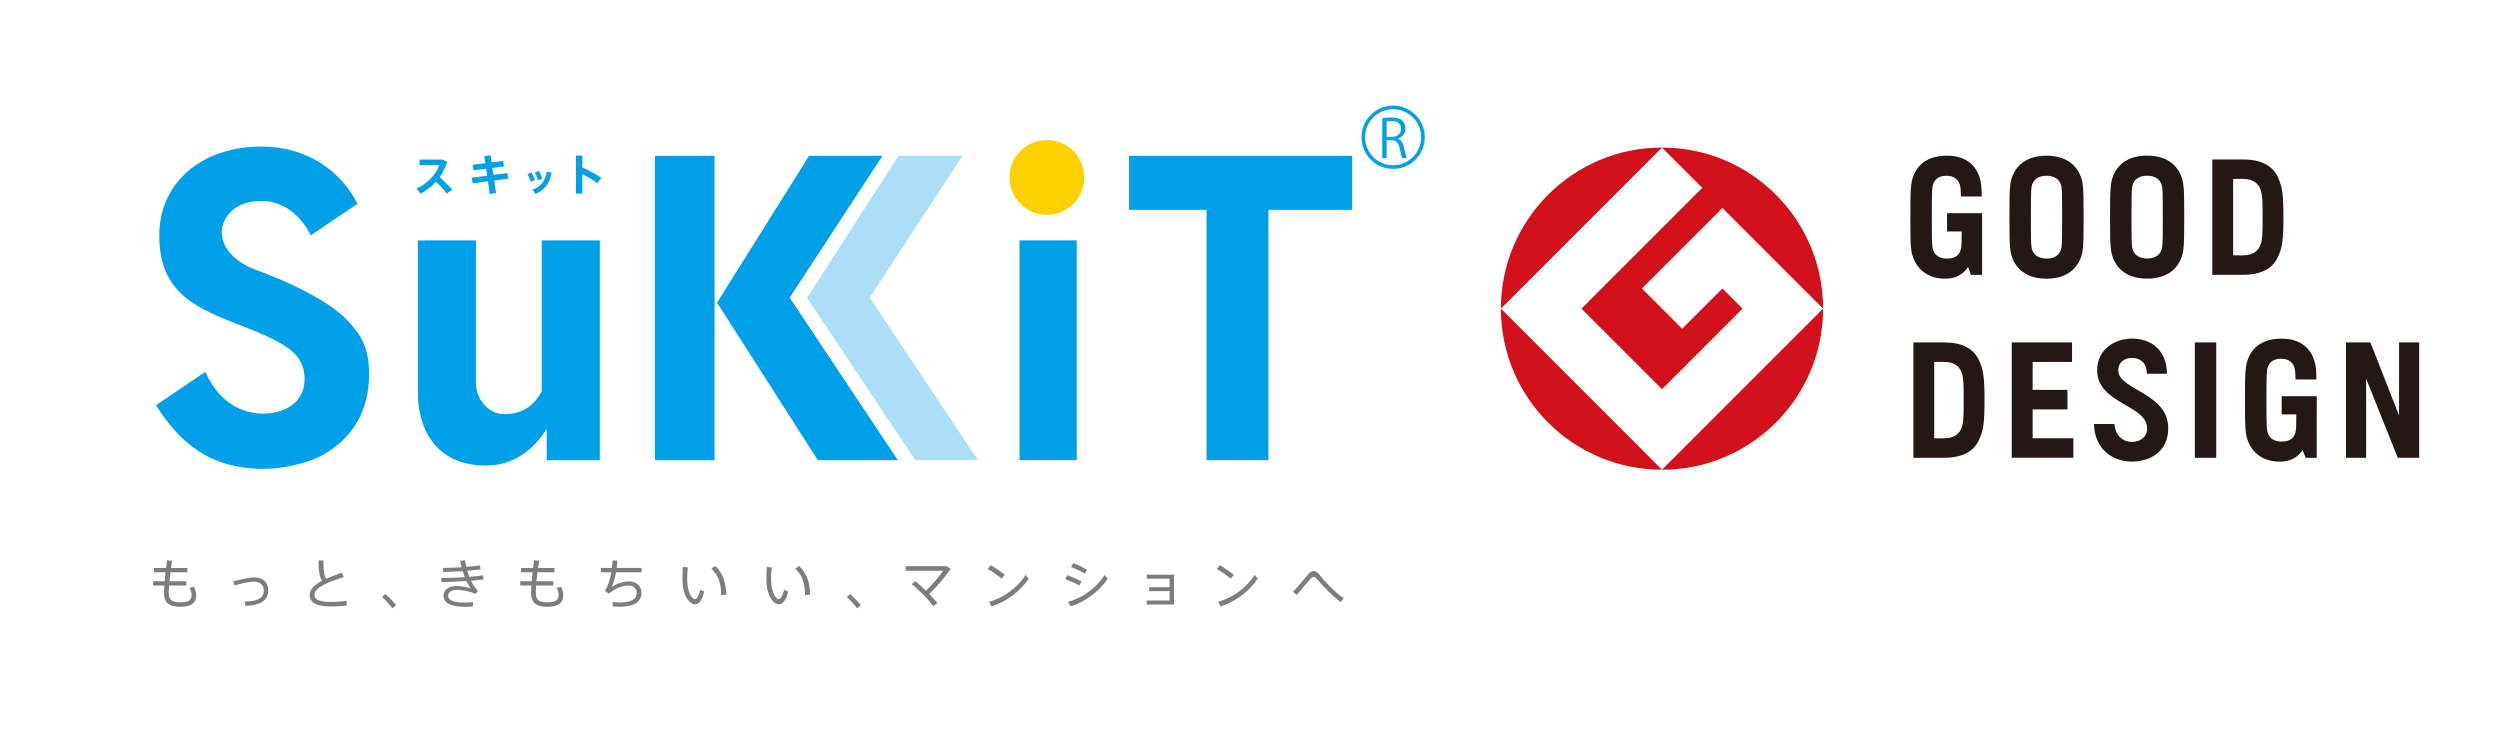 <?xml version="1.0" encoding="UTF-8"?>
<svg id="_レイヤー_2" data-name="レイヤー 2" xmlns="http://www.w3.org/2000/svg" viewBox="0 0 427.152 128.688">
  <g id="_レイヤー_3" data-name="レイヤー 3">
    <g>
      <rect width="427.152" height="128.688" style="fill: none;"/>
      <g>
        <polyline points="427.152 1.029 427.152 0 425.489 0" style="fill: none;"/>
        <polyline points="1.664 0 0 0 0 1.029" style="fill: none;"/>
        <polyline points="0 127.657 0 128.688 1.664 128.688" style="fill: none;"/>
        <polyline points="425.489 128.688 427.152 128.688 427.152 127.657" style="fill: none;"/>
      </g>
      <g>
        <g>
          <g>
            <g>
              <polygon points="164.474 26.605 148.599 50.837 167.091 78.613 156.38 78.613 137.878 50.882 153.546 26.605 164.474 26.605" style="fill: #addef8;"/>
              <g>
                <path d="M77.273,32.423l-.957.65c-.482-.666-1.156-1.41-1.838-2.018-.772.854-1.669,1.527-2.62,2.018l-.681-.859c1.95-.867,3.426-2.58,3.861-4h-3.35v-.949h3.982l.736.416c-.322.973-.759,1.834-1.292,2.582.77.67,1.535,1.438,2.157,2.16Z" style="fill: #00a0e9;"/>
                <path d="M83.229,30.027l-.168-1.195-2.147.269-.145-.949,2.157-.275-.178-1.211,1.061-.127.171,1.201,1.985-.248.149.947-1.995.252.18,1.193,2.379-.303.149.939-2.387.314.308,2.146-1.064.166-.313-2.174-2.606.342-.168-.957,2.634-.332Z" style="fill: #00a0e9;"/>
                <path d="M90.82,29.466c.214.348.46.91.586,1.293l-.72.305c-.083-.33-.363-.979-.573-1.289l.707-.309ZM94.258,29.494c-.241,1.668-1.272,3.047-2.746,3.635l-.53-.723c1.451-.492,2.232-1.574,2.434-3.08l.843.168ZM92.091,29.191c.201.348.439.922.555,1.312l-.73.309c-.07-.348-.334-.998-.529-1.332l.705-.289Z" style="fill: #00a0e9;"/>
                <path d="M102.74,30.394l-.695.893c-.73-.557-1.661-1.104-2.552-1.545v3.332h-1.082v-6.482h1.082v2.01c1.067.483,2.301,1.16,3.247,1.793Z" style="fill: #00a0e9;"/>
              </g>
              <path d="M185.248,30.373c0,1.723-.625,3.215-1.879,4.469-1.289,1.238-2.789,1.857-4.499,1.857-1.763,0-3.27-.627-4.525-1.885-1.235-1.289-1.852-2.795-1.852-4.523,0-1.762.617-3.262,1.852-4.504,1.292-1.232,2.789-1.848,4.496-1.848,1.798,0,3.318.627,4.558,1.879,1.234,1.238,1.85,2.754,1.85,4.555Z" style="fill: #fdd000;"/>
              <path d="M53.109,40.203c-1.646-3.148-4.391-5.861-8.468-5.861-6.011,0-6.764,4.502-6.764,5.076,0,3.717,3.249,5.787,6.471,6.932,0,0,11.35,4.004,15.468,8.9,1.062,1.266,3.239,3.41,3.239,8.34,0,2.365,0,9.371-7.44,13.881-3.077,1.857-7.865,2.643-10.511,2.643-9.228,0-14.415-4.477-18.45-10.875l8.43-5.715c1.931,4.432,5.438,7.15,9.944,7.15,2.504,0,7.01-1.145,7.01-5.938,0-3.934-2.49-5.856-10.356-8.932-7.942-3.076-14.624-5.518-14.465-15.887.131-8.326,6.739-14.879,17.542-14.879,7.724,0,13.547,4.244,16.318,9.781l-7.968,5.383Z" style="fill: #00a0e9;"/>
              <path d="M102.484,41.072v37.555h-9.069v-5.311h-.057c-2.124,3.541-5.751,6.234-10.279,6.234-8.928,0-11.674-6.705-11.674-12.322v-26.156h9.916v24.445c0,2.551,2.034,5.244,4.867,5.244,3.447,0,5.244-1.816,6.377-3.896v-25.793h9.919Z" style="fill: #00a0e9;"/>
              <path d="M111.896,26.619h10.193v52.008h-10.193V26.619ZM150.785,26.619l-15.868,24.234,18.486,27.773h-13.672l-17.215-26.924,15.728-25.084h12.541Z" style="fill: #00a0e9;"/>
              <path d="M174.196,41.072h9.776v37.555h-9.776v-37.555Z" style="fill: #00a0e9;"/>
              <path d="M231.026,26.619v9.231h-14.305v42.777h-10.567v-42.777h-13.25v-9.231h38.122Z" style="fill: #00a0e9;"/>
            </g>
            <g>
              <path d="M28.131,99.31c.048-.479.101-1,.156-1.535h-1.969v-.725h2.054c.054-.449.109-.896.174-1.316l.863.084c-.064.395-.128.809-.183,1.233h2.797v.725h-2.897c-.063.535-.13,1.057-.174,1.535h2.869v.73h-2.933c-.04.484-.059.9-.059,1.199,0,1.291.538,1.672,1.981,1.672,1.32,0,1.929-.338,1.929-1.275,0-.293-.094-.744-.359-1.211l.782-.15c.246.516.357,1.074.357,1.42,0,1.379-.949,1.976-2.709,1.976-1.923,0-2.79-.676-2.79-2.412,0-.295.017-.715.056-1.219h-1.904v-.73h1.958Z" style="fill: #7d7d7d;"/>
              <path d="M43.431,98.658c1.467,0,2.403.844,2.403,2.195,0,1.613-1.125,2.607-3.903,2.658l-.134-.727c2.396-.025,3.28-.717,3.28-1.892,0-.932-.626-1.518-1.764-1.518-.71,0-2.115.326-3.254.654l-.186-.736c1.261-.277,2.72-.635,3.557-.635Z" style="fill: #7d7d7d;"/>
              <path d="M58.734,98.613c-2.45.752-5.006,1.703-5.006,3.033,0,.775.811,1.207,2.824,1.207.844,0,1.848-.076,2.642-.203l.082.801c-.856.119-1.775.162-2.724.162-2.419,0-3.648-.633-3.648-1.93,0-1.012.863-1.793,2.123-2.455-.517-.828-.591-1.795-.591-3.467h.83c0,1.564.046,2.461.448,3.125.829-.367,1.769-.707,2.718-1.037l.302.764Z" style="fill: #7d7d7d;"/>
              <path d="M65.855,101.498c.634.57,1.382,1.346,1.829,1.906l-.648.543c-.376-.537-1.143-1.396-1.748-1.949l.567-.5Z" style="fill: #7d7d7d;"/>
              <path d="M75.387,98.751c1.251,0,2.696-.049,4.038-.131-.129-.33-.255-.682-.369-1.039-1.103.082-2.27.129-3.31.148l-.04-.701c1.007,0,2.109-.035,3.169-.1-.102-.367-.187-.736-.25-1.094l.847-.102c.047.369.109.752.203,1.131.865-.074,1.676-.164,2.325-.277l.101.701c-.644.082-1.424.164-2.263.238.101.35.214.695.35,1.041.885-.078,1.695-.168,2.336-.269l.085.701c-.594.072-1.334.156-2.137.219.316.652.7,1.23,1.162,1.686l-.377.594c-1.041-.492-2.172-.719-3.167-.719-1.02,0-1.524.455-1.524,1.043,0,.719.965,1.131,2.711,1.131.435,0,1.015-.016,1.566-.074l-.048.754c-.458.039-.974.047-1.361.047-2.437,0-3.648-.699-3.648-1.865,0-1.014.797-1.684,2.217-1.684.762,0,1.662.117,2.425.42-.25-.33-.495-.774-.725-1.277-1.428.102-2.978.168-4.28.186l-.035-.707Z" style="fill: #7d7d7d;"/>
              <path d="M90.846,99.31c.049-.479.101-1,.16-1.535h-1.971v-.725h2.048c.059-.449.112-.896.174-1.316l.871.084c-.069.395-.13.809-.185,1.233h2.794v.725h-2.896c-.066.535-.13,1.057-.178,1.535h2.871v.73h-2.932c-.042.484-.057.9-.057,1.199,0,1.291.532,1.672,1.978,1.672,1.324,0,1.93-.338,1.93-1.275,0-.293-.089-.744-.355-1.211l.779-.15c.251.516.36,1.074.36,1.42,0,1.379-.947,1.976-2.714,1.976-1.921,0-2.785-.676-2.785-2.412,0-.295.018-.715.054-1.219h-1.903v-.73h1.958Z" style="fill: #7d7d7d;"/>
              <path d="M104.562,97.037c.049-.436.083-.873.096-1.275l.816.018c-.017.426-.054.848-.109,1.258h4.25v.738h-4.36c-.175,1.002-.434,1.904-.738,2.488.858-.527,2.016-.934,2.942-.934,1.325,0,2.146.857,2.146,1.947,0,1.4-1.013,2.395-3.775,2.395-.346,0-.723-.02-1.128-.049l-.034-.77c.476.059.895.084,1.278.084,2.021,0,2.854-.654,2.854-1.627,0-.711-.565-1.281-1.439-1.281-1.021,0-2.182.484-3.359,1.408l-.642-.506c.55-.818.901-1.98,1.092-3.156h-1.799v-.738h1.909Z" style="fill: #7d7d7d;"/>
              <path d="M117.521,96.947c-.075.709-.113,1.391-.113,1.967,0,2.117.715,3.455,1.325,3.455.37,0,.699-.656.91-1.596l.677.305c-.346,1.414-.854,2.18-1.548,2.18-1.005,0-2.162-1.535-2.162-4.315,0-.615.017-1.324.07-2.07l.841.074ZM122.227,96.701c1.341,1.361,1.794,2.852,1.869,4.91l-.871.072c-.021-2.021-.454-3.338-1.667-4.535l.669-.447Z" style="fill: #7d7d7d;"/>
              <path d="M131.853,96.947c-.07.709-.108,1.391-.108,1.967,0,2.117.717,3.455,1.327,3.455.367,0,.695-.656.907-1.596l.681.305c-.35,1.414-.854,2.18-1.555,2.18-1.002,0-2.159-1.535-2.159-4.315,0-.615.015-1.324.072-2.07l.835.074ZM136.564,96.701c1.344,1.361,1.793,2.852,1.866,4.91l-.875.072c-.016-2.021-.449-3.338-1.667-4.535l.676-.447Z" style="fill: #7d7d7d;"/>
              <path d="M145.251,101.498c.636.57,1.379,1.346,1.831,1.906l-.652.543c-.379-.537-1.139-1.396-1.746-1.949l.567-.5Z" style="fill: #7d7d7d;"/>
              <path d="M159.463,103.56c-.779-1.068-2.47-2.805-3.667-3.732l.58-.535c.57.443,1.213,1.023,1.829,1.629,1.067-1.002,2.292-2.432,2.931-3.404h-6.38v-.775h7.018l.652.461c-.995,1.475-2.442,3.131-3.652,4.287.536.555,1.023,1.084,1.393,1.535l-.704.535Z" style="fill: #7d7d7d;"/>
              <path d="M171.675,98.208l-.542.668c-.505-.449-1.607-1.248-2.372-1.652l.517-.662c.79.459,1.827,1.178,2.397,1.646ZM175.218,98.222l.533.629c-1.258,2.053-3.844,4.012-6.356,4.754l-.409-.789c2.452-.625,5.012-2.529,6.232-4.594Z" style="fill: #7d7d7d;"/>
              <path d="M184.789,99.359l-.39.67c-.627-.361-1.646-.801-2.403-1.068l.363-.682c.836.289,1.839.746,2.43,1.08ZM188.723,98.244l.537.607c-1.262,2.053-3.845,4.012-6.358,4.754l-.413-.781c2.458-.625,5.014-2.529,6.234-4.58ZM185.732,97.351l-.385.65c-.614-.373-1.601-.836-2.353-1.119l.385-.662c.836.318,1.774.779,2.352,1.131Z" style="fill: #7d7d7d;"/>
              <path d="M196.346,101.005v-.672h3.489v-1.457h-3.884v-.689h4.643v5.107h-4.66v-.691h3.901v-1.598h-3.489Z" style="fill: #7d7d7d;"/>
              <path d="M210.817,98.208l-.543.668c-.509-.449-1.611-1.248-2.374-1.652l.518-.662c.785.459,1.827,1.178,2.399,1.646ZM214.355,98.222l.533.629c-1.261,2.053-3.84,4.012-6.352,4.754l-.414-.789c2.454-.625,5.01-2.529,6.233-4.594Z" style="fill: #7d7d7d;"/>
              <path d="M223.544,98.107c.295-.354.606-.535.909-.535.339,0,.702.221,1.058.699.784,1.031,2.559,2.887,4.074,3.977l-.539.637c-1.437-1.129-3.13-2.844-3.887-3.785-.279-.357-.481-.524-.696-.524-.2,0-.388.137-.624.402-.488.551-1.518,1.795-2.273,2.695l-.627-.568c.894-.918,2.065-2.363,2.605-2.998Z" style="fill: #7d7d7d;"/>
            </g>
          </g>
          <g>
            <path d="M238.859,23.705c.533.172.85.688,1.01,1.438.219.994.371,1.6.508,1.861h-.777c-.107-.199-.262-.805-.443-1.662-.199-.959-.578-1.383-1.393-1.383h-.842v3.045h-.748v-6.787c.424-.09,1.024-.145,1.565-.145.893,0,1.48.182,1.887.561.326.299.518.769.518,1.285,0,.912-.553,1.498-1.283,1.762v.025ZM237.809,23.38c.959,0,1.574-.543,1.574-1.375,0-1.019-.769-1.336-1.609-1.336-.406,0-.695.035-.852.07v2.641h.887Z" style="fill: #009fe8;"/>
            <path d="M243.127,23.451c0,2.816-2.281,5.098-5.096,5.098s-5.098-2.281-5.098-5.098,2.281-5.096,5.098-5.096,5.096,2.283,5.096,5.096Z" style="fill: none; stroke: #009fe8; stroke-miterlimit: 10; stroke-width: .616px;"/>
          </g>
        </g>
        <g>
          <g>
            <g>
              <path d="M332.676,39.543h2.5c-.014,1.289-.003,2.27-.073,2.716-.22,1.403-1.083,1.925-2.438,1.925-1.306,0-2.275-.591-2.483-1.925-.106-.655-.11-2.562-.11-5.152s.004-4.496.11-5.149c.207-1.333,1.102-1.926,2.408-1.926,1.277,0,2.163.648,2.362,1.933.043.28.074.997.091,1.608h3.565c.009-.727-.048-1.696-.123-2.191-.356-2.264-1.787-4.782-5.847-4.782-4.124,0-5.694,2.448-6.061,4.782-.177,1.129-.171,3.218-.171,5.726s-.006,4.596.171,5.731c.369,2.359,2.132,4.78,5.778,4.78,1.773,0,3.037-.685,3.909-1.994l.495,1.338h1.906v-10.533h-5.992v3.113h0ZM349.67,26.6c-4.123,0-5.799,2.448-6.165,4.782-.177,1.129-.17,3.218-.17,5.726s-.007,4.596.17,5.731c.366,2.331,2.042,4.78,6.165,4.78s5.8-2.449,6.167-4.78c.173-1.134.171-3.219.171-5.731s.002-4.596-.171-5.726c-.367-2.334-2.041-4.782-6.167-4.782h0ZM352.233,42.259c-.207,1.334-1.258,1.925-2.564,1.925s-2.356-.591-2.562-1.925c-.104-.655-.111-2.562-.111-5.152s.007-4.496.111-5.149c.206-1.333,1.257-1.926,2.562-1.926s2.356.592,2.564,1.926c.103.654.108,2.563.108,5.149s-.006,4.497-.108,5.152h0ZM366.863,26.589c-4.125,0-5.799,2.448-6.163,4.781-.175,1.131-.175,3.219-.175,5.73s0,4.595.175,5.726c.364,2.336,2.038,4.781,6.163,4.781s5.799-2.445,6.165-4.781c.176-1.13.172-3.216.172-5.726s.004-4.598-.172-5.73c-.366-2.333-2.043-4.781-6.165-4.781h0ZM369.429,42.249c-.208,1.333-1.259,1.924-2.565,1.924s-2.355-.591-2.564-1.924c-.101-.656-.11-2.564-.11-5.15s.01-4.497.11-5.152c.208-1.334,1.26-1.925,2.564-1.925s2.357.591,2.565,1.925c.102.655.109,2.563.109,5.152s-.008,4.494-.109,5.15h0ZM383.236,27.244h-5.239v19.709h5.239c3.095,0,5.058-1.048,5.974-3.047.754-1.656.939-2.908.939-6.807s-.185-5.152-.939-6.806c-.916-2.001-2.879-3.049-5.974-3.049h0ZM386.25,41.758c-.322.886-.971,1.878-3.174,1.878l-1.519-.012v-13.049l1.519-.013c2.203,0,2.852.991,3.174,1.877.329.908.339,1.996.339,4.66s-.01,3.751-.339,4.659h0Z" style="fill: #231815;"/>
              <path d="M389.851,70.803h2.496c-.01,1.29,0,2.27-.072,2.716-.22,1.407-1.08,1.928-2.438,1.928-1.305,0-2.274-.591-2.483-1.928-.1-.655-.107-2.56-.107-5.148s.008-4.498.107-5.151c.209-1.336,1.101-1.927,2.41-1.927,1.273,0,2.164.646,2.361,1.935.044.277.078.996.093,1.607h3.564c.008-.727-.045-1.697-.124-2.193-.354-2.264-1.786-4.782-5.846-4.782-4.125,0-5.696,2.447-6.06,4.782-.175,1.13-.172,3.218-.172,5.729s-.003,4.596.172,5.727c.369,2.36,2.128,4.781,5.778,4.781,1.771,0,3.037-.685,3.908-1.995l.496,1.341h1.905v-7.422h.004v-3.112h-5.994v3.112h0ZM347.296,69.946h5.954v-3.33h-5.954v-4.78h6.738v-3.331h-10.302v19.709h10.524v-3.331h-6.961v-4.938h0ZM375.008,78.215h3.66v-19.709h-3.66v19.709h0ZM409.903,58.506v12.489l-4.893-12.489h-4.174v19.709h3.442v-13.525l5.409,13.525h3.654v-19.709h-3.439ZM332.163,58.506h-5.238v19.709h5.238c3.094,0,5.058-1.048,5.971-3.049.754-1.654.941-2.905.941-6.803s-.188-5.155-.941-6.809c-.913-2-2.877-3.048-5.971-3.048h0ZM335.176,73.021c-.324.886-.971,1.876-3.174,1.876l-1.518-.012v-13.049l1.518-.014c2.203,0,2.85.993,3.174,1.878.328.909.339,1.998.339,4.662s-.011,3.749-.339,4.658h0ZM361.928,63.276c0-1.399,1.067-2.124,2.383-2.124,1.289,0,2.487.779,2.505,2.703h3.435c-.049-4.37-3.066-6.004-5.939-6.004-3.015,0-5.989,1.855-5.989,5.425,0,5.709,8.538,5.907,8.538,9.902,0,1.49-1.126,2.322-2.626,2.322-1.511,0-2.803-1.046-2.961-3.06h-3.503c.135,4.521,3.395,6.429,6.464,6.429,3.038,0,6.233-1.617,6.233-5.691,0-6.121-8.539-6.498-8.539-9.902h0Z" style="fill: #231815;"/>
            </g>
            <g>
              <path d="M256.446,52.733l27.523-27.52c-15.198,0-27.523,12.32-27.523,27.52h0Z" style="fill: #d1101a;"/>
              <path d="M283.97,80.256l-27.523-27.523c0,15.2,12.325,27.523,27.523,27.523h0Z" style="fill: #d1101a;"/>
              <path d="M270.21,52.733l13.76,13.764,13.763-13.764-3.44-3.44-6.881,6.881-6.884-6.881,13.765-13.76,17.202,17.2c0-15.2-12.322-27.52-27.524-27.52l6.879,6.88-20.639,20.64h0Z" style="fill: #d1101a;"/>
              <path d="M283.97,80.256c15.202,0,27.524-12.323,27.524-27.523l-27.524,27.523h0Z" style="fill: #d1101a;"/>
            </g>
          </g>
          <polygon points="427.152 94.017 242.669 94.017 242.669 11.419 427.152 11.419 427.152 94.017 427.152 94.017" style="fill: none;"/>
        </g>
      </g>
    </g>
  </g>
</svg>